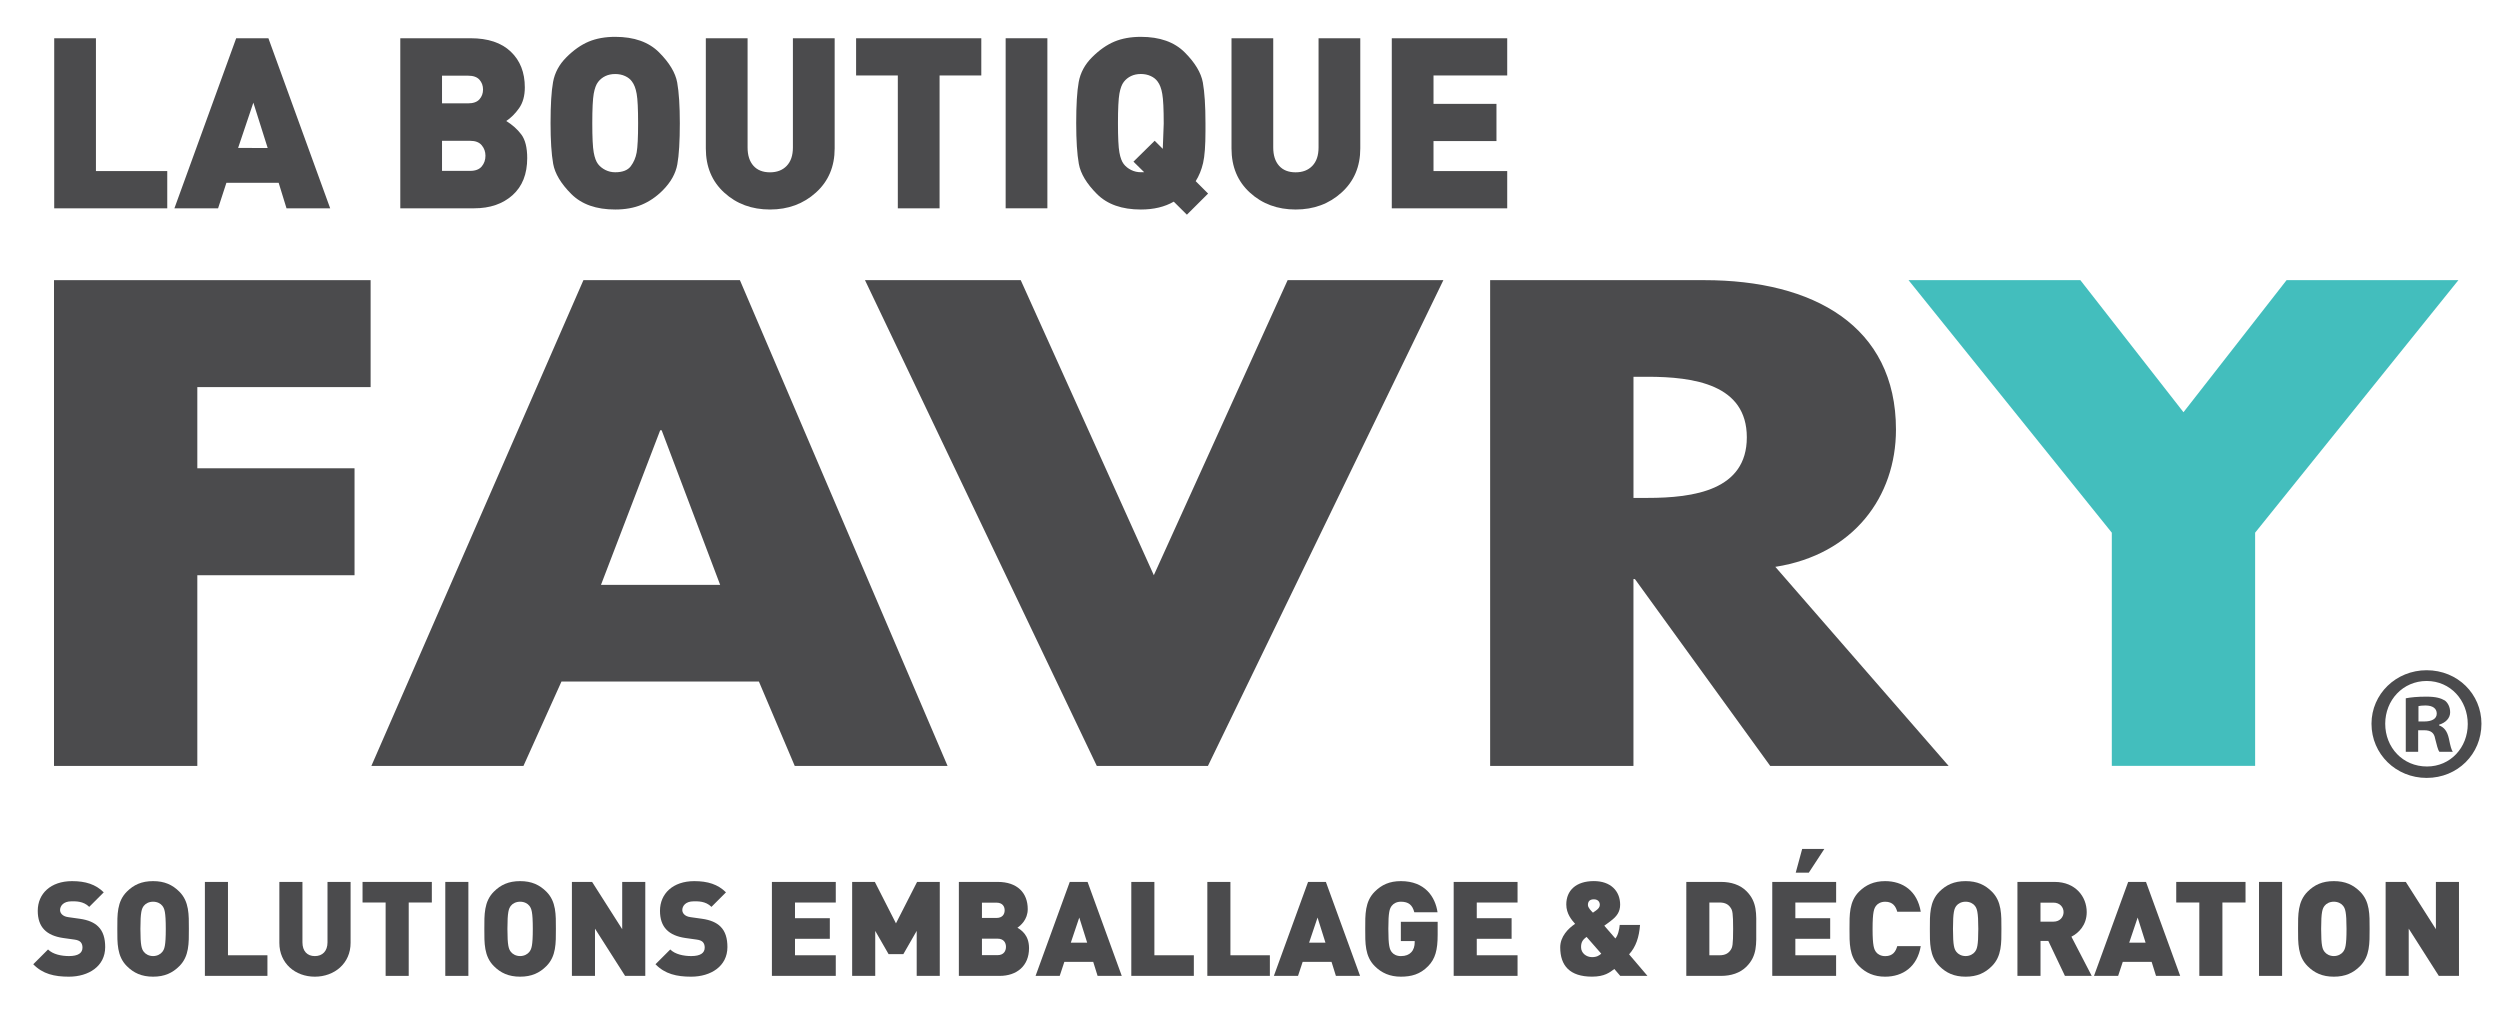 <?xml version="1.0" encoding="utf-8"?>
<!-- Generator: Adobe Illustrator 24.1.0, SVG Export Plug-In . SVG Version: 6.00 Build 0)  -->
<svg version="1.1" id="Calque_1" xmlns="http://www.w3.org/2000/svg" xmlns:xlink="http://www.w3.org/1999/xlink" x="0px" y="0px"
	 viewBox="0 0 849 348" style="enable-background:new 0 0 849 348;" xml:space="preserve">
<style type="text/css">
	.st0{fill:#4B4B4D;}
	.st1{fill:#43BEBD;}
</style>
<g>
	<g>
		<path class="st0" d="M23.39,331.68c-4.89,0-8.87-0.9-12.1-4.22l5.02-5.02c1.66,1.66,4.57,2.24,7.13,2.24
			c3.09,0,4.57-1.03,4.57-2.87c0-0.76-0.18-1.39-0.63-1.88c-0.4-0.41-1.07-0.72-2.1-0.85l-3.85-0.54c-2.82-0.41-4.98-1.34-6.41-2.83
			c-1.48-1.52-2.2-3.67-2.2-6.4c0-5.83,4.39-10.08,11.65-10.08c4.57,0,8.02,1.08,10.76,3.81l-4.93,4.93
			c-2.02-2.02-4.66-1.88-6.05-1.88c-2.73,0-3.85,1.57-3.85,2.96c0,0.4,0.13,0.98,0.63,1.47c0.4,0.41,1.08,0.81,2.2,0.95l3.85,0.54
			c2.87,0.4,4.93,1.3,6.27,2.64c1.7,1.66,2.37,4.03,2.37,6.99C35.72,328.13,30.11,331.68,23.39,331.68z"/>
	</g>
	<g>
		<path class="st0" d="M60.91,328.09c-2.33,2.33-5.02,3.59-8.92,3.59s-6.59-1.26-8.92-3.59c-3.36-3.36-3.23-7.84-3.23-12.64
			c0-4.79-0.14-9.27,3.23-12.64c2.33-2.33,5.02-3.58,8.92-3.58s6.59,1.26,8.92,3.58c3.36,3.36,3.23,7.84,3.23,12.64
			C64.14,320.25,64.28,324.73,60.91,328.09z M55.13,307.61c-0.58-0.76-1.71-1.39-3.14-1.39c-1.43,0-2.55,0.63-3.14,1.39
			c-0.72,0.94-1.17,2.01-1.17,7.84c0,5.83,0.45,6.86,1.17,7.8c0.58,0.76,1.71,1.43,3.14,1.43c1.43,0,2.56-0.67,3.14-1.43
			c0.72-0.94,1.17-1.97,1.17-7.8C56.3,309.62,55.85,308.55,55.13,307.61z"/>
	</g>
	<g>
		<path class="st0" d="M69.58,331.41V299.5h7.84v24.91h13.4v6.99H69.58z"/>
	</g>
	<g>
		<path class="st0" d="M106.92,331.68c-6.63,0-12.05-4.49-12.05-11.47V299.5h7.84v20.53c0,2.96,1.61,4.66,4.21,4.66
			c2.6,0,4.3-1.7,4.3-4.66V299.5h7.84v20.71C119.06,327.19,113.55,331.68,106.92,331.68z"/>
	</g>
	<g>
		<path class="st0" d="M138.8,306.49v24.92h-7.84v-24.92h-7.84v-6.99h23.53v6.99H138.8z"/>
	</g>
	<g>
		<path class="st0" d="M151.22,331.41V299.5h7.84v31.91H151.22z"/>
	</g>
	<g>
		<path class="st0" d="M185.55,328.09c-2.33,2.33-5.02,3.59-8.92,3.59c-3.9,0-6.59-1.26-8.92-3.59c-3.36-3.36-3.23-7.84-3.23-12.64
			c0-4.79-0.14-9.27,3.23-12.64c2.33-2.33,5.02-3.58,8.92-3.58c3.9,0,6.59,1.26,8.92,3.58c3.36,3.36,3.23,7.84,3.23,12.64
			C188.78,320.25,188.91,324.73,185.55,328.09z M179.77,307.61c-0.58-0.76-1.71-1.39-3.14-1.39c-1.43,0-2.56,0.63-3.14,1.39
			c-0.72,0.94-1.17,2.01-1.17,7.84c0,5.83,0.45,6.86,1.17,7.8c0.58,0.76,1.71,1.43,3.14,1.43c1.43,0,2.56-0.67,3.14-1.43
			c0.72-0.94,1.17-1.97,1.17-7.8C180.94,309.62,180.49,308.55,179.77,307.61z"/>
	</g>
	<g>
		<path class="st0" d="M212.28,331.41l-10.22-16.04v16.04h-7.84V299.5h6.86l10.22,16.05V299.5h7.84v31.91H212.28z"/>
	</g>
	<g>
		<path class="st0" d="M234.7,331.68c-4.89,0-8.87-0.9-12.1-4.22l5.02-5.02c1.66,1.66,4.57,2.24,7.13,2.24
			c3.09,0,4.57-1.03,4.57-2.87c0-0.76-0.18-1.39-0.63-1.88c-0.4-0.41-1.07-0.72-2.1-0.85l-3.85-0.54c-2.82-0.41-4.98-1.34-6.41-2.83
			c-1.48-1.52-2.2-3.67-2.2-6.4c0-5.83,4.39-10.08,11.65-10.08c4.57,0,8.02,1.08,10.76,3.81l-4.93,4.93
			c-2.02-2.02-4.66-1.88-6.05-1.88c-2.73,0-3.85,1.57-3.85,2.96c0,0.4,0.13,0.98,0.63,1.47c0.4,0.41,1.08,0.81,2.2,0.95l3.85,0.54
			c2.87,0.4,4.93,1.3,6.27,2.64c1.7,1.66,2.37,4.03,2.37,6.99C247.02,328.13,241.42,331.68,234.7,331.68z"/>
	</g>
	<g>
		<path class="st0" d="M262.14,331.41V299.5h21.69v6.99h-13.85v5.33h11.83v6.99h-11.83v5.6h13.85v6.99H262.14z"/>
	</g>
	<g>
		<path class="st0" d="M311.31,331.41v-15.28l-4.53,7.89h-5.02l-4.53-7.89v15.28h-7.84V299.5h7.71l7.17,14.07l7.17-14.07h7.71v31.91
			H311.31z"/>
	</g>
	<g>
		<path class="st0" d="M339.52,331.41h-13.89V299.5h13.22c6.63,0,10.17,3.72,10.17,9.23c0,3.63-2.51,5.64-3.5,6.32
			c1.3,0.81,3.94,2.47,3.94,6.94C349.47,328.09,345.21,331.41,339.52,331.41z M338.36,306.54h-4.89v5.2h4.89
			c2.15,0,2.82-1.35,2.82-2.6C341.18,307.88,340.51,306.54,338.36,306.54z M338.76,318.77h-5.29v5.6h5.29
			c2.15,0,2.87-1.48,2.87-2.82C341.63,320.2,340.91,318.77,338.76,318.77z"/>
	</g>
	<g>
		<path class="st0" d="M372.74,331.41l-1.48-4.75h-9.81l-1.57,4.75h-8.2l11.61-31.91h6.05l11.61,31.91H372.74z M366.52,311.6
			l-2.87,8.52h5.55L366.52,311.6z"/>
	</g>
	<g>
		<path class="st0" d="M384.19,331.41V299.5h7.84v24.91h13.4v6.99H384.19z"/>
	</g>
	<g>
		<path class="st0" d="M410.01,331.41V299.5h7.84v24.91h13.4v6.99H410.01z"/>
	</g>
	<g>
		<path class="st0" d="M453.67,331.41l-1.48-4.75h-9.81l-1.57,4.75h-8.2l11.61-31.91h6.05l11.61,31.91H453.67z M447.44,311.6
			l-2.87,8.52h5.55L447.44,311.6z"/>
	</g>
	<g>
		<path class="st0" d="M485.01,328.09c-2.73,2.82-5.78,3.59-9.28,3.59c-3.72,0-6.55-1.26-8.87-3.59c-3.36-3.36-3.23-7.84-3.23-12.64
			c0-4.79-0.14-9.27,3.23-12.64c2.33-2.33,5.02-3.58,8.87-3.58c8.2,0,11.69,5.33,12.46,10.58h-7.89c-0.63-2.42-1.88-3.59-4.57-3.59
			c-1.44,0-2.51,0.63-3.09,1.39c-0.71,0.94-1.16,2.01-1.16,7.84c0,5.83,0.45,6.95,1.16,7.89c0.58,0.76,1.66,1.35,3.09,1.35
			c1.66,0,2.78-0.5,3.49-1.26c0.9-0.9,1.21-2.19,1.21-3.4v-0.45h-4.7v-6.54h12.5v4.44C488.23,322.62,487.42,325.62,485.01,328.09z"
			/>
	</g>
	<g>
		<path class="st0" d="M493.67,331.41V299.5h21.69v6.99h-13.85v5.33h11.83v6.99h-11.83v5.6h13.85v6.99H493.67z"/>
	</g>
	<g>
		<path class="st0" d="M550.24,331.41l-2.01-2.34c-1.57,1.17-3.32,2.6-7.58,2.6c-7.53,0-10.8-3.72-10.8-9.95
			c0-3.67,2.69-6.4,5.06-7.98c-1.12-1.26-3-3.4-3-6.59c0-4.7,3.27-7.93,9.37-7.93c5.65,0,8.92,3.32,8.92,8.02
			c0,2.42-1.16,3.99-3.14,5.47c0,0-1.43,1.12-2.24,1.66l3.76,4.34c0.9-1.03,1.35-3.09,1.48-4.61h6.9c-0.32,4.17-1.39,7.44-3.72,9.99
			l6.23,7.31H550.24z M538.81,318.18c-1.48,1.03-1.88,1.97-1.88,3.5c0,1.97,1.75,3.36,3.72,3.36c1.61,0,2.42-0.54,3.14-1.17
			L538.81,318.18z M541.28,305.41c-1.52,0-2.02,0.81-2.02,1.93c0,0.94,1.17,2.06,1.7,2.6c0.4-0.27,1.08-0.76,1.08-0.76
			c0.76-0.54,1.26-1.17,1.26-1.88C543.3,306.22,542.62,305.41,541.28,305.41z"/>
	</g>
	<g>
		<path class="st0" d="M593.1,328.27c-2.19,2.19-5.29,3.14-8.6,3.14h-11.83V299.5h11.83c3.32,0,6.41,0.94,8.6,3.14
			c3.72,3.72,3.32,7.8,3.32,12.81C596.42,320.47,596.82,324.55,593.1,328.27z M587.72,308.28c-0.71-1.08-1.79-1.79-3.77-1.79h-3.45
			v17.92h3.45c1.97,0,3.05-0.71,3.77-1.79c0.63-0.9,0.85-1.75,0.85-7.17C588.57,310.08,588.35,309.18,587.72,308.28z"/>
	</g>
	<g>
		<path class="st0" d="M601.86,331.41V299.5h21.69v6.99H609.7v5.33h11.83v6.99H609.7v5.6h13.84v6.99H601.86z M614.27,296.36h-4.44
			l2.19-8.07h7.53L614.27,296.36z"/>
	</g>
	<g>
		<path class="st0" d="M640.19,331.68c-3.72,0-6.54-1.26-8.87-3.59c-3.36-3.36-3.23-7.84-3.23-12.64c0-4.79-0.13-9.27,3.23-12.64
			c2.33-2.33,5.15-3.58,8.87-3.58c6.05,0,10.93,3.36,12.1,10.4h-7.98c-0.49-1.79-1.48-3.4-4.08-3.4c-1.43,0-2.51,0.58-3.09,1.34
			c-0.72,0.94-1.21,2.06-1.21,7.89c0,5.83,0.5,6.95,1.21,7.89c0.58,0.76,1.66,1.35,3.09,1.35c2.6,0,3.58-1.61,4.08-3.4h7.98
			C651.12,328.31,646.23,331.68,640.19,331.68z"/>
	</g>
	<g>
		<path class="st0" d="M676.45,328.09c-2.33,2.33-5.02,3.59-8.92,3.59c-3.9,0-6.59-1.26-8.92-3.59c-3.36-3.36-3.23-7.84-3.23-12.64
			c0-4.79-0.13-9.27,3.23-12.64c2.33-2.33,5.02-3.58,8.92-3.58c3.9,0,6.59,1.26,8.92,3.58c3.36,3.36,3.23,7.84,3.23,12.64
			C679.68,320.25,679.81,324.73,676.45,328.09z M670.67,307.61c-0.58-0.76-1.7-1.39-3.14-1.39c-1.44,0-2.56,0.63-3.14,1.39
			c-0.71,0.94-1.16,2.01-1.16,7.84c0,5.83,0.45,6.86,1.16,7.8c0.58,0.76,1.7,1.43,3.14,1.43c1.43,0,2.56-0.67,3.14-1.43
			c0.72-0.94,1.16-1.97,1.16-7.8C671.83,309.62,671.38,308.55,670.67,307.61z"/>
	</g>
	<g>
		<path class="st0" d="M701.25,331.41l-5.65-11.88h-2.64v11.88h-7.84V299.5h12.64c7.08,0,10.89,5.02,10.89,10.26
			c0,4.35-2.69,7.08-5.2,8.34l6.9,13.31H701.25z M697.39,306.54h-4.44v6.45h4.44c2.15,0,3.4-1.57,3.4-3.22
			C700.8,308.1,699.54,306.54,697.39,306.54z"/>
	</g>
	<g>
		<path class="st0" d="M732.18,331.41l-1.48-4.75h-9.81l-1.57,4.75h-8.2l11.61-31.91h6.05l11.61,31.91H732.18z M725.95,311.6
			l-2.87,8.52h5.56L725.95,311.6z"/>
	</g>
	<g>
		<path class="st0" d="M754.73,306.49v24.92h-7.84v-24.92h-7.84v-6.99h23.53v6.99H754.73z"/>
	</g>
	<g>
		<path class="st0" d="M767.16,331.41V299.5H775v31.91H767.16z"/>
	</g>
	<g>
		<path class="st0" d="M801.49,328.09c-2.33,2.33-5.02,3.59-8.92,3.59s-6.59-1.26-8.92-3.59c-3.36-3.36-3.23-7.84-3.23-12.64
			c0-4.79-0.13-9.27,3.23-12.64c2.33-2.33,5.02-3.58,8.92-3.58s6.59,1.26,8.92,3.58c3.36,3.36,3.23,7.84,3.23,12.64
			C804.72,320.25,804.85,324.73,801.49,328.09z M795.71,307.61c-0.58-0.76-1.71-1.39-3.14-1.39c-1.43,0-2.56,0.63-3.14,1.39
			c-0.72,0.94-1.17,2.01-1.17,7.84c0,5.83,0.45,6.86,1.17,7.8c0.58,0.76,1.71,1.43,3.14,1.43c1.43,0,2.56-0.67,3.14-1.43
			c0.71-0.94,1.17-1.97,1.17-7.8C796.88,309.62,796.43,308.55,795.71,307.61z"/>
	</g>
	<g>
		<path class="st0" d="M828.22,331.41L818,315.36v16.04h-7.84V299.5h6.85l10.22,16.05V299.5h7.84v31.91H828.22z"/>
	</g>
</g>
<g>
	<g>
		<path class="st0" d="M842.7,245.78c0,10.3-8.09,18.4-18.61,18.4c-10.42,0-18.73-8.09-18.73-18.4c0-10.08,8.31-18.17,18.73-18.17
			C834.62,227.61,842.7,235.7,842.7,245.78z M810.02,245.78c0,8.09,5.98,14.52,14.18,14.52c7.98,0,13.85-6.43,13.85-14.41
			c0-8.09-5.88-14.63-13.96-14.63C816,231.26,810.02,237.8,810.02,245.78z M821.21,255.31H817v-18.17c1.66-0.33,3.99-0.56,6.98-0.56
			c3.43,0,4.99,0.56,6.32,1.33c1,0.78,1.77,2.22,1.77,3.99c0,2-1.55,3.55-3.77,4.21v0.22c1.77,0.67,2.77,2,3.33,4.43
			c0.55,2.77,0.89,3.88,1.33,4.54h-4.54c-0.55-0.67-0.89-2.33-1.44-4.43c-0.33-2-1.44-2.88-3.77-2.88h-2V255.31z M821.32,245.01
			h1.99c2.33,0,4.21-0.78,4.21-2.66c0-1.66-1.22-2.77-3.88-2.77c-1.11,0-1.88,0.11-2.33,0.22V245.01z"/>
	</g>
</g>
<g>
	<g>
		<path class="st0" d="M67.01,131.46v27.57h53.39v36.32H67.01v64.76H18.34V95.14h107.52v36.32H67.01z"/>
	</g>
	<g>
		<path class="st0" d="M190.68,231.44l-12.91,28.66h-51.65l72.01-164.96h53.14l70.52,164.96h-51.9l-12.17-28.66H190.68z
			 M224.7,146.12h-0.5l-20.11,52.51h40.48L224.7,146.12z"/>
	</g>
	<g>
		<path class="st0" d="M391.84,195.34l45.44-100.2h52.89L410.22,260.1h-37.75L293.75,95.14h52.89L391.84,195.34z"/>
	</g>
	<g>
		<path class="st0" d="M661.75,260.1h-60.59l-45.94-63.45h-0.5v63.45h-48.67V95.14h72.76c37,0,65.06,15.53,65.06,50.76
			c0,22.75-14.4,42.44-40.97,46.6L661.75,260.1z M554.73,169.09h4.72c15.89,0,33.77-2.63,33.77-20.57
			c0-17.94-17.88-20.57-33.77-20.57h-4.72V169.09z"/>
	</g>
	<g>
		<path class="st1" d="M648.14,95.14h58.35l35.02,44.85l35.01-44.85h58.35l-69.03,85.76v79.2h-48.67v-79.2L648.14,95.14z"/>
	</g>
</g>
<g>
	<path class="st0" d="M18.41,70.74V12.99h14.17V58.1H56.8v12.64H18.41z"/>
	<path class="st0" d="M97.3,70.74l-2.67-8.67H76.89l-2.83,8.67H59.23l20.98-57.75h10.94l20.98,57.75H97.3z M86.04,34.86l-5.18,15.39
		H90.9L86.04,34.86z"/>
	<path class="st0" d="M161.05,70.74h-25.11V12.99h23.9c5.89,0,10.42,1.51,13.61,4.54c3.19,3.02,4.78,7.08,4.78,12.15
		c0,2.86-0.65,5.21-1.94,7.05c-1.3,1.84-2.75,3.29-4.37,4.37c2.05,1.25,3.75,2.76,5.1,4.55c1.35,1.79,2.02,4.47,2.02,8.04
		c0,5.42-1.66,9.61-4.98,12.59C170.73,69.25,166.4,70.74,161.05,70.74z M158.94,25.7h-8.83v9.4h8.83c1.78,0,3.08-0.46,3.89-1.38
		c0.81-0.92,1.21-2.02,1.21-3.32c0-1.3-0.4-2.4-1.21-3.32C162.02,26.16,160.73,25.7,158.94,25.7z M159.67,47.82h-9.56v10.21h9.56
		c1.78,0,3.09-0.5,3.93-1.51c0.84-1.01,1.26-2.22,1.26-3.63c0-1.36-0.42-2.54-1.26-3.55C162.76,48.32,161.45,47.82,159.67,47.82z"/>
	<path class="st0" d="M225.04,64.67c-2.16,2.16-4.54,3.78-7.13,4.86c-2.59,1.08-5.59,1.62-8.99,1.62c-6.43,0-11.39-1.75-14.9-5.26
		c-3.51-3.51-5.56-6.93-6.16-10.25c-0.59-3.32-0.89-7.92-0.89-13.81c0-6.16,0.28-10.81,0.85-13.97c0.57-3.16,2.08-5.97,4.54-8.42
		c2.46-2.46,4.98-4.22,7.57-5.31c2.59-1.08,5.59-1.62,8.99-1.62c6.43,0,11.39,1.76,14.9,5.27c3.51,3.51,5.56,6.93,6.16,10.25
		c0.59,3.32,0.89,7.93,0.89,13.81c0,6.16-0.28,10.81-0.85,13.97C229.45,58.95,227.79,61.91,225.04,64.67z M214.59,27.65
		c-0.54-0.76-1.31-1.36-2.31-1.82c-1-0.46-2.12-0.69-3.36-0.69c-1.24,0-2.35,0.23-3.32,0.69c-0.97,0.46-1.8,1.12-2.47,1.98
		c-0.68,0.86-1.17,2.2-1.5,4.01c-0.32,1.81-0.49,5.14-0.49,10s0.16,8.18,0.49,9.96c0.32,1.78,0.81,3.09,1.46,3.93
		c0.65,0.84,1.48,1.51,2.51,2.02c1.02,0.51,2.13,0.77,3.32,0.77c2.48,0,4.24-0.67,5.27-2.02c1.02-1.35,1.7-2.92,2.02-4.7
		c0.32-1.78,0.49-5.1,0.49-9.96c0-4.81-0.16-8.13-0.49-9.96C215.89,30.02,215.35,28.62,214.59,27.65z"/>
	<path class="st0" d="M261.49,71.15c-6.16,0-11.33-1.9-15.51-5.71c-4.19-3.81-6.28-8.81-6.28-15.03V12.99h14.18v37.1
		c0,2.65,0.66,4.71,1.98,6.2c1.32,1.49,3.2,2.23,5.63,2.23c2.38,0,4.27-0.73,5.67-2.19c1.4-1.46,2.11-3.54,2.11-6.24v-37.1h14.18
		v37.42c0,6.16-2.12,11.15-6.36,14.98C272.84,69.23,267.65,71.15,261.49,71.15z"/>
	<path class="st0" d="M319.08,25.62v45.12H304.9V25.62h-14.17V12.99h42.52v12.64H319.08z"/>
	<path class="st0" d="M341.52,70.74V12.99h14.17v57.75H341.52z"/>
	<path class="st0" d="M403.07,72.91l-4.46-4.43c-3.08,1.78-6.8,2.67-11.18,2.67c-6.43,0-11.39-1.75-14.9-5.26
		c-3.51-3.51-5.56-6.93-6.16-10.25c-0.59-3.32-0.89-7.92-0.89-13.81c0-6.16,0.28-10.81,0.85-13.97c0.57-3.16,2.08-5.97,4.54-8.42
		c2.46-2.46,4.98-4.22,7.57-5.31c2.59-1.08,5.59-1.62,8.99-1.62c6.43,0,11.39,1.76,14.9,5.27c3.51,3.51,5.56,6.93,6.16,10.25
		c0.59,3.32,0.89,7.93,0.89,13.81v2.67c0,4.91-0.27,8.53-0.81,10.85c-0.54,2.32-1.38,4.37-2.51,6.16l4.21,4.21L403.07,72.91z
		 M393.11,27.67c-0.54-0.76-1.31-1.38-2.31-1.84c-1-0.46-2.12-0.7-3.36-0.7c-1.24,0-2.35,0.23-3.32,0.69
		c-0.97,0.46-1.8,1.12-2.47,1.98c-0.68,0.86-1.17,2.2-1.5,4.01c-0.32,1.81-0.49,5.14-0.49,10s0.16,8.18,0.49,9.96
		c0.32,1.78,0.81,3.09,1.46,3.93c0.65,0.84,1.48,1.51,2.51,2.02c1.02,0.51,2.13,0.77,3.32,0.77h1.13l-3.65-3.59l7.21-7.1l2.75,2.75
		l0.32-8.57c0-4.86-0.16-8.22-0.49-10.07C394.41,30.08,393.87,28.66,393.11,27.67z"/>
	<path class="st0" d="M440.01,71.15c-6.16,0-11.33-1.9-15.51-5.71c-4.19-3.81-6.28-8.81-6.28-15.03V12.99h14.17v37.1
		c0,2.65,0.66,4.71,1.98,6.2c1.32,1.49,3.2,2.23,5.63,2.23c2.38,0,4.26-0.73,5.67-2.19c1.4-1.46,2.11-3.54,2.11-6.24v-37.1h14.17
		v37.42c0,6.16-2.12,11.15-6.36,14.98C451.36,69.23,446.17,71.15,440.01,71.15z"/>
	<path class="st0" d="M472.65,70.74V12.99h39.2v12.64h-25.03v9.64h21.38V47.9h-21.38V58.1h25.03v12.64H472.65z"/>
</g>
</svg>
